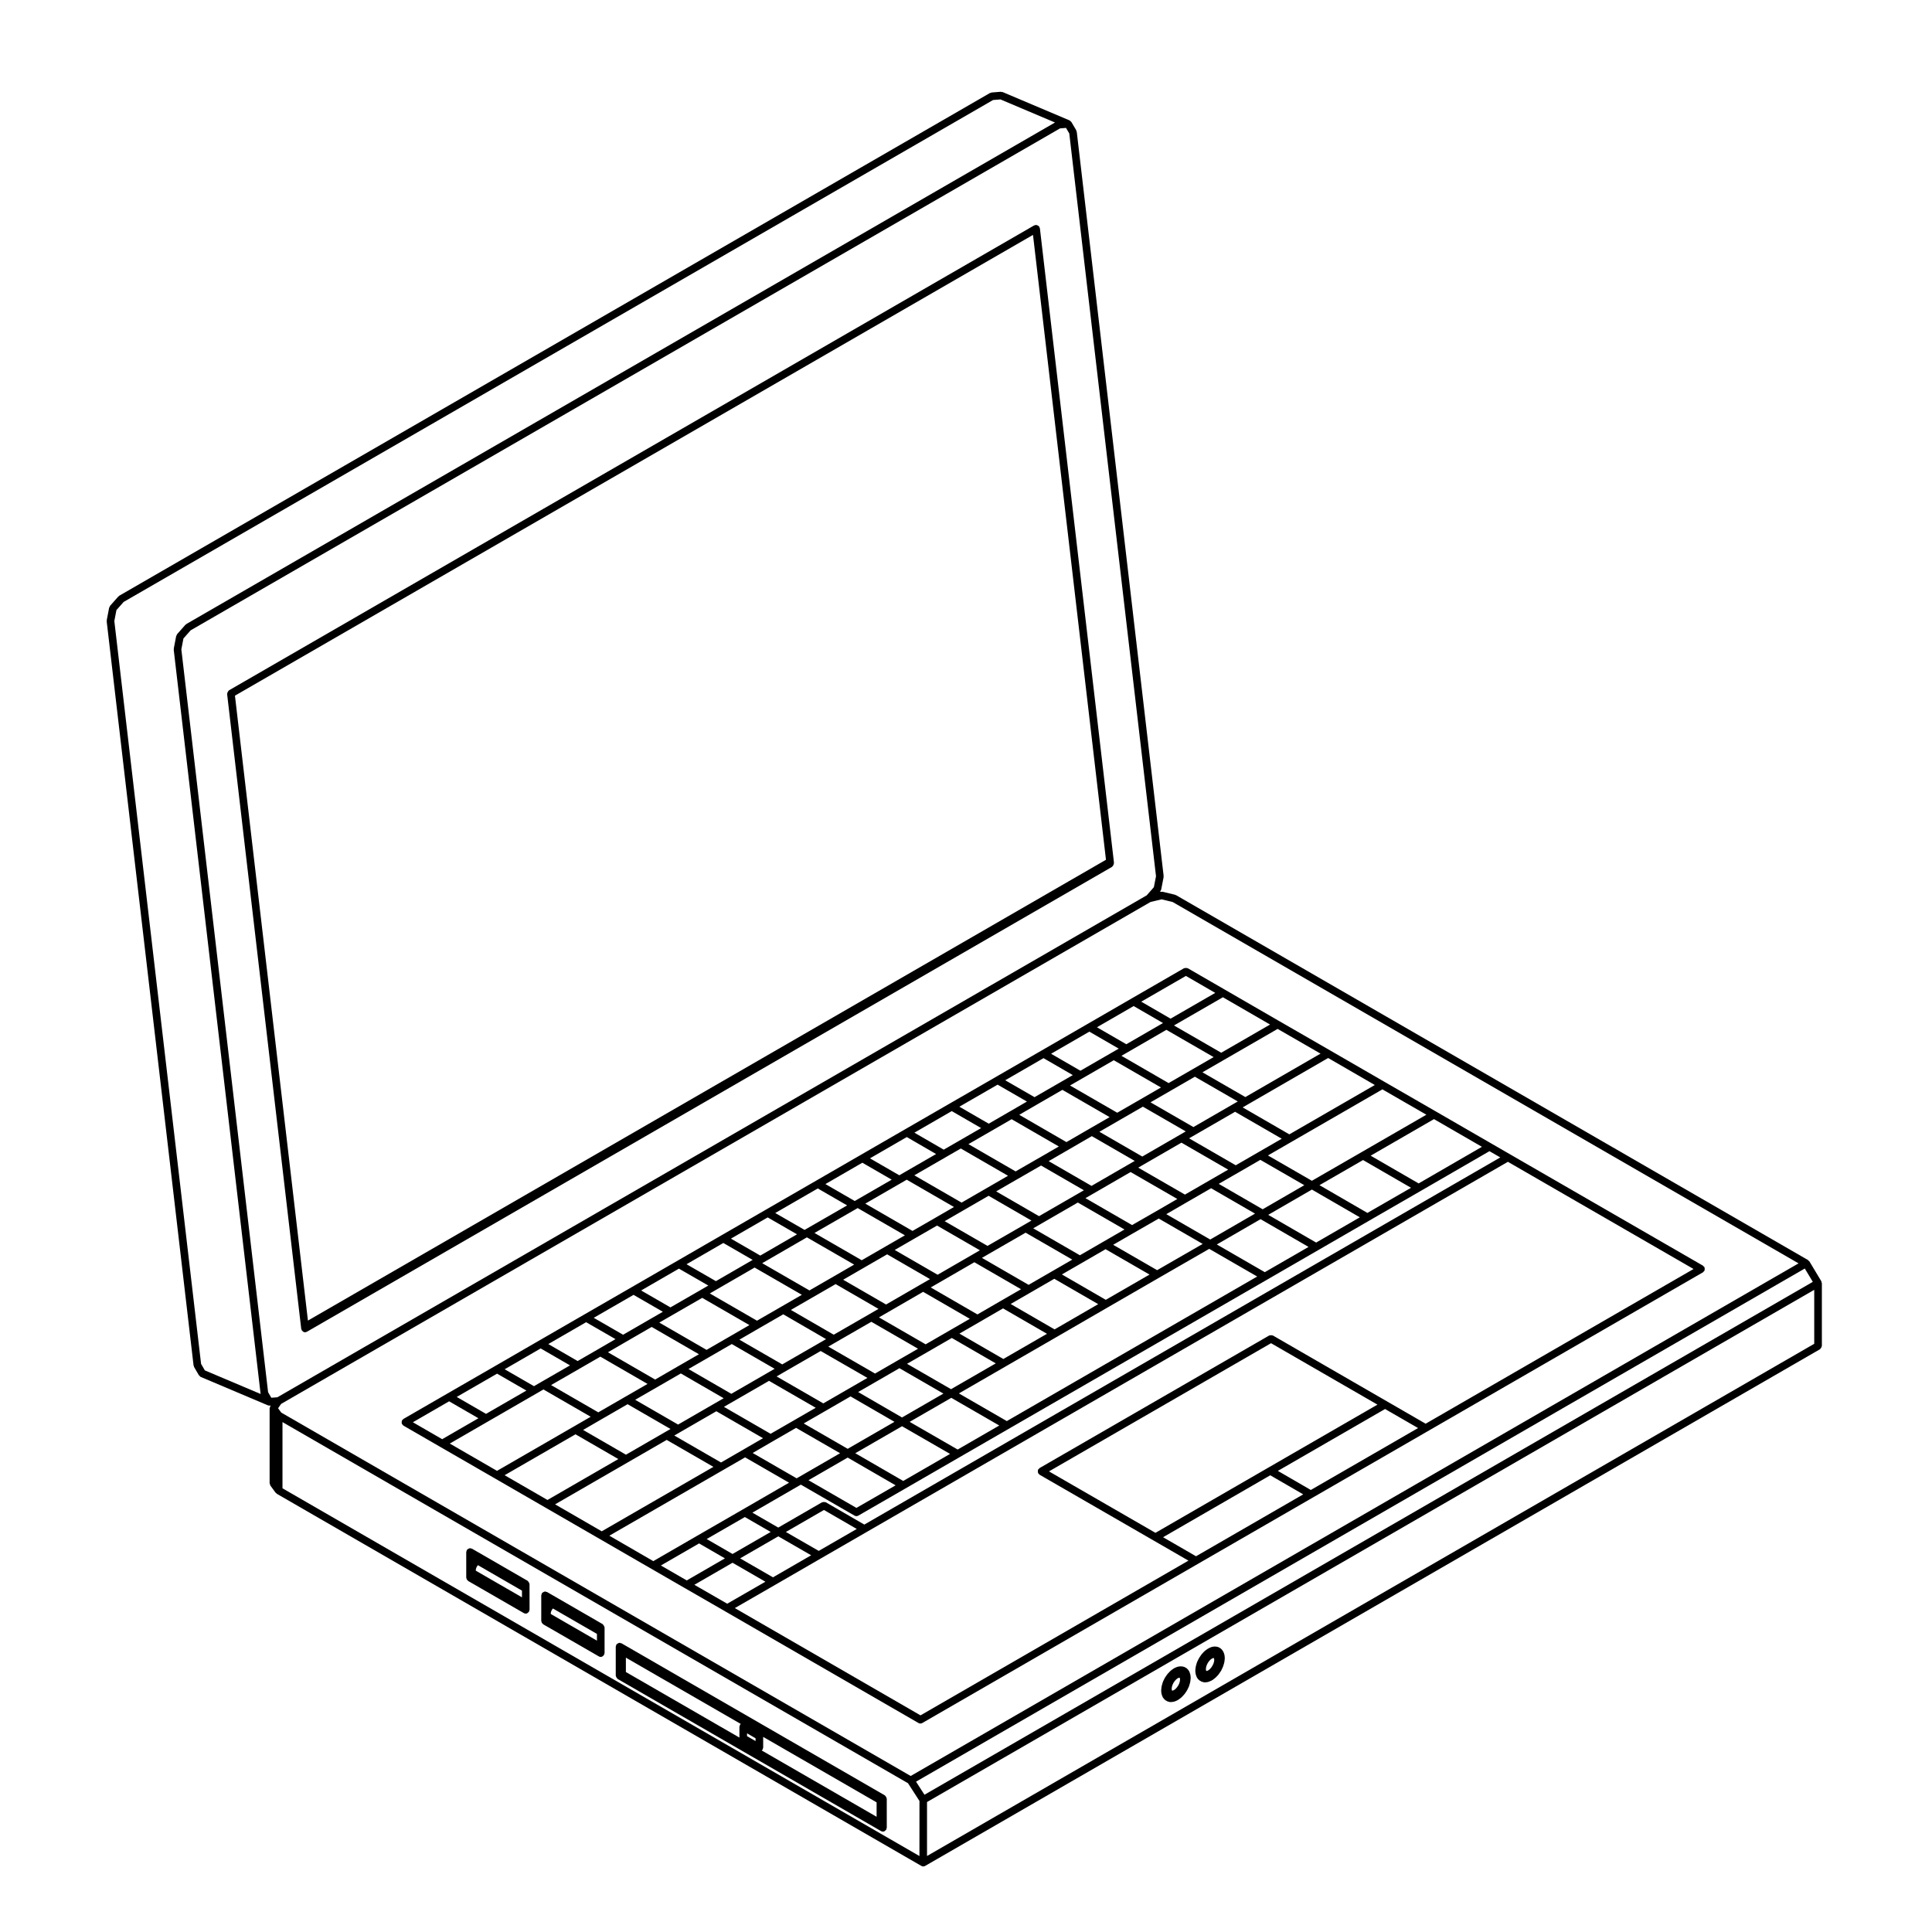 <?xml version="1.0" encoding="UTF-8"?>
<!-- The Best Svg Icon site in the world: iconSvg.co, Visit us! https://iconsvg.co -->
<svg fill="#000000" width="800px" height="800px" version="1.1" viewBox="144 144 512 512" xmlns="http://www.w3.org/2000/svg">
 <g>
  <path d="m378.81 620.2c-0.07-0.117-0.121-0.215-0.227-0.301-0.035-0.023-0.039-0.082-0.082-0.105l-69.809-40.309c-0.082-0.047-0.172-0.012-0.258-0.035-0.09-0.023-0.152-0.105-0.246-0.105-0.051 0-0.082 0.047-0.125 0.055-0.133 0.016-0.227 0.074-0.344 0.141-0.117 0.066-0.211 0.117-0.297 0.227-0.031 0.039-0.086 0.039-0.105 0.086-0.047 0.082-0.012 0.172-0.035 0.258-0.023 0.09-0.102 0.152-0.102 0.246v7.719c0 0.051 0.047 0.082 0.051 0.125 0.016 0.133 0.074 0.227 0.141 0.336 0.07 0.117 0.121 0.215 0.227 0.301 0.035 0.023 0.039 0.082 0.082 0.105l69.809 40.316c0.16 0.098 0.332 0.137 0.504 0.137 0.336 0 0.594-0.195 0.777-0.453 0.023-0.031 0.074-0.02 0.098-0.055 0.047-0.086 0.012-0.172 0.035-0.258 0.023-0.09 0.102-0.152 0.102-0.246l-0.004-7.715c0-0.051-0.047-0.082-0.051-0.125-0.016-0.137-0.07-0.234-0.141-0.344zm-38.613-19.188c-0.031 0.035-0.082 0.035-0.105 0.082-0.047 0.086-0.012 0.172-0.035 0.262-0.023 0.09-0.105 0.145-0.105 0.246v2.871l-30.086-17.371v-3.805l30.441 17.562c-0.047 0.047-0.066 0.105-0.109 0.152zm4.035 4.394-2.258-1.305v-0.75l2.258 1.309zm32.078 20.059-30.434-17.566c0.066-0.059 0.098-0.121 0.141-0.191 0.023-0.031 0.074-0.02 0.098-0.055 0.047-0.086 0.012-0.172 0.035-0.258 0.023-0.09 0.102-0.152 0.102-0.246l-0.004-2.856 30.062 17.352z"/>
  <path d="m460.77 586.91 0.109 0.805c0.012 0.055 0.059 0.086 0.07 0.133 0.016 0.047-0.016 0.09 0.004 0.133l0.281 0.645c0.039 0.102 0.125 0.145 0.191 0.227 0.031 0.035 0.023 0.09 0.055 0.117l0.473 0.422c0.059 0.055 0.141 0.047 0.211 0.086 0.059 0.035 0.086 0.105 0.152 0.125l0.598 0.195c0.105 0.035 0.211 0.051 0.312 0.051 0.031 0 0.07-0.004 0.102-0.004l0.691-0.07c0.02 0 0.035-0.023 0.055-0.031 0.086-0.012 0.16-0.016 0.242-0.051l0.762-0.324c0.035-0.016 0.039-0.055 0.074-0.074 0.039-0.02 0.098-0.016 0.137-0.047l0.734-0.551c0.02-0.02 0.02-0.055 0.039-0.074 0.023-0.02 0.059-0.012 0.086-0.035l0.707-0.734c0.023-0.023 0.016-0.066 0.039-0.098 0.016-0.02 0.051-0.012 0.059-0.035l0.609-0.887c0.016-0.02 0.004-0.047 0.02-0.066 0.016-0.031 0.051-0.047 0.07-0.082l0.441-0.953c0.012-0.023 0-0.047 0.004-0.07 0.016-0.031 0.039-0.039 0.051-0.07l0.297-0.984c0.012-0.031-0.016-0.059-0.012-0.098 0.004-0.035 0.047-0.055 0.047-0.09l0.102-0.918c0.012-0.039-0.031-0.07-0.031-0.109 0-0.039 0.039-0.07 0.031-0.109l-0.102-0.816c-0.004-0.059-0.059-0.09-0.082-0.141-0.016-0.055 0.02-0.105-0.012-0.16l-0.297-0.637c-0.023-0.059-0.102-0.074-0.133-0.125-0.035-0.051-0.023-0.121-0.074-0.168l-0.449-0.438c-0.066-0.059-0.152-0.051-0.223-0.09-0.074-0.047-0.105-0.133-0.195-0.156l-0.609-0.18c-0.07-0.02-0.133 0.023-0.207 0.02-0.066-0.012-0.105-0.059-0.176-0.059l-0.707 0.07c-0.066 0.004-0.098 0.066-0.152 0.082-0.051 0.016-0.105-0.02-0.156 0.004l-0.734 0.324c-0.035 0.016-0.039 0.059-0.07 0.082-0.039 0.02-0.082 0-0.109 0.023l-0.762 0.551c-0.031 0.02-0.031 0.066-0.055 0.09-0.023 0.02-0.066 0.016-0.098 0.039l-0.684 0.734c-0.02 0.02-0.012 0.051-0.023 0.07-0.02 0.023-0.059 0.023-0.074 0.051l-0.605 0.887c-0.016 0.023 0 0.055-0.016 0.082-0.016 0.02-0.047 0.023-0.059 0.051l-0.469 0.953c-0.016 0.031 0.004 0.059-0.004 0.09-0.016 0.035-0.051 0.047-0.059 0.074l-0.281 0.973c-0.012 0.031 0.016 0.055 0.012 0.086-0.012 0.031-0.039 0.047-0.039 0.074l-0.117 0.926c0 0.051 0.039 0.086 0.039 0.125 0.004 0.051-0.035 0.086-0.031 0.137zm2.852-1.059 0.168-0.559 0.273-0.562 0.336-0.492 0.406-0.43 0.367-0.266 0.324-0.141 0.125-0.016 0.035 0.012 0.016 0.016 0.07 0.145 0.051 0.344-0.059 0.438-0.16 0.555-0.281 0.562-0.332 0.504-0.402 0.43-0.379 0.281-0.293 0.133-0.141 0.012-0.051-0.016-0.02-0.02-0.066-0.137-0.039-0.316z"/>
  <path d="m451.82 592.93c0.012 0.055 0.059 0.09 0.082 0.137 0.012 0.051-0.02 0.102 0 0.141l0.281 0.645c0.047 0.098 0.121 0.145 0.191 0.227 0.031 0.035 0.02 0.086 0.059 0.117l0.461 0.422c0.059 0.055 0.145 0.047 0.215 0.086 0.059 0.035 0.09 0.105 0.156 0.133l0.598 0.188c0.102 0.031 0.195 0.047 0.297 0.047h0.004c0.035 0 0.07-0.004 0.105-0.004l0.711-0.074c0.016 0 0.023-0.02 0.039-0.023 0.082-0.012 0.156-0.016 0.238-0.047l0.746-0.309c0.035-0.016 0.039-0.059 0.082-0.082 0.039-0.023 0.09-0.016 0.133-0.047l0.746-0.543c0.031-0.02 0.023-0.066 0.055-0.086 0.02-0.023 0.059-0.016 0.086-0.039l0.707-0.746c0.02-0.023 0.012-0.055 0.031-0.082 0.02-0.02 0.051-0.016 0.066-0.035l0.605-0.871c0.012-0.02 0-0.047 0.016-0.066 0.016-0.031 0.055-0.039 0.066-0.074l0.473-0.973c0.012-0.023-0.012-0.055 0-0.082 0.016-0.031 0.051-0.047 0.059-0.082l0.277-0.969c0.012-0.031-0.012-0.055-0.012-0.09 0.012-0.031 0.047-0.051 0.051-0.086l0.102-0.934c0-0.047-0.035-0.07-0.035-0.109 0-0.039 0.035-0.074 0.035-0.117l-0.102-0.801c-0.012-0.055-0.059-0.082-0.082-0.125-0.012-0.051 0.02-0.102 0-0.145l-0.281-0.648c-0.035-0.074-0.109-0.09-0.152-0.152-0.047-0.059-0.039-0.141-0.102-0.195l-0.465-0.422c-0.066-0.055-0.145-0.039-0.215-0.074-0.07-0.039-0.102-0.121-0.176-0.145l-0.609-0.176c-0.07-0.02-0.133 0.031-0.203 0.023-0.066-0.012-0.109-0.059-0.176-0.059l-0.707 0.07c-0.059 0.004-0.09 0.059-0.137 0.074-0.051 0.012-0.102-0.02-0.145 0l-0.746 0.312c-0.047 0.016-0.051 0.066-0.09 0.09-0.039 0.02-0.09 0.004-0.121 0.031l-0.746 0.543c-0.031 0.02-0.023 0.059-0.055 0.086-0.02 0.023-0.059 0.016-0.086 0.039l-0.707 0.746c-0.02 0.02-0.012 0.055-0.031 0.074-0.02 0.023-0.051 0.02-0.07 0.047l-0.598 0.871c-0.016 0.023 0 0.055-0.016 0.082-0.016 0.023-0.051 0.031-0.066 0.055l-0.465 0.953c-0.012 0.031 0.012 0.059 0 0.098-0.016 0.031-0.051 0.039-0.059 0.07l-0.281 0.988c-0.012 0.035 0.016 0.059 0.012 0.098-0.004 0.031-0.039 0.047-0.047 0.074l-0.102 0.934c0 0.047 0.035 0.07 0.035 0.109s-0.035 0.074-0.035 0.117zm2.742-1.879 0.156-0.523 0.273-0.57 0.363-0.523 0.387-0.406 0.367-0.281 0.312-0.121 0.145-0.02 0.039 0.016 0.02 0.02 0.066 0.133 0.039 0.316-0.055 0.469-0.156 0.555-0.277 0.562-0.348 0.504-0.398 0.43-0.383 0.281-0.309 0.121-0.145 0.02-0.031-0.012-0.023-0.02-0.059-0.125-0.039-0.332z"/>
  <path d="m215.35 516.5c0.023 0 0.055 0 0.082-0.004l0.312-0.023-0.109 0.156c-0.051 0.07-0.02 0.152-0.051 0.227-0.039 0.102-0.098 0.172-0.102 0.277 0 0.031-0.031 0.051-0.031 0.082v19.863c0 0.117 0.09 0.191 0.121 0.301 0.031 0.098 0.004 0.203 0.07 0.293l1.391 1.914c0.016 0.02 0.047 0.016 0.066 0.035 0.051 0.059 0.102 0.098 0.168 0.141 0.035 0.023 0.039 0.082 0.082 0.105l170.82 98.621c0.16 0.098 0.332 0.137 0.504 0.137s0.344-0.047 0.504-0.137l237.13-136.92c0.047-0.023 0.051-0.082 0.086-0.105 0.105-0.086 0.16-0.18 0.23-0.301 0.066-0.109 0.121-0.207 0.137-0.336 0.012-0.051 0.055-0.082 0.055-0.125v-16.637c0-0.098-0.074-0.156-0.105-0.246-0.02-0.086 0.016-0.176-0.031-0.258-0.004-0.004-0.012-0.004-0.012-0.004v-0.012l-3.148-5.246h-0.004l-0.004-0.016c-0.051-0.074-0.137-0.09-0.203-0.145-0.066-0.066-0.074-0.156-0.16-0.207l-167.48-96.703c-0.047-0.023-0.102 0-0.145-0.02-0.047-0.02-0.07-0.074-0.117-0.086l-3.32-0.801c-0.086-0.02-0.152 0.035-0.23 0.035-0.086 0-0.145-0.055-0.238-0.039l-0.238 0.055 0.109-0.125c0.051-0.055 0.035-0.133 0.066-0.195 0.059-0.098 0.145-0.16 0.168-0.277l0.648-3.32c0.012-0.055-0.031-0.102-0.031-0.156s0.051-0.098 0.039-0.156l-23.023-197.21c-0.012-0.082-0.082-0.121-0.105-0.191-0.023-0.066 0.012-0.137-0.023-0.203l-1.301-2.207c-0.031-0.051-0.09-0.051-0.117-0.098-0.082-0.102-0.152-0.168-0.258-0.227-0.047-0.023-0.055-0.074-0.102-0.098l-17.754-7.516c-0.086-0.035-0.168 0.012-0.258 0-0.082-0.016-0.133-0.074-0.223-0.074l-2.438 0.195c-0.082 0.004-0.125 0.074-0.195 0.102-0.082 0.02-0.156-0.012-0.227 0.031l-230.74 133.22c-0.051 0.031-0.055 0.098-0.105 0.133-0.047 0.035-0.105 0.031-0.145 0.074l-2.203 2.488c-0.066 0.074-0.051 0.172-0.09 0.258-0.039 0.082-0.125 0.125-0.145 0.215l-0.637 3.32c-0.012 0.055 0.031 0.102 0.031 0.152 0 0.055-0.051 0.102-0.047 0.156l23.023 197.21c0.012 0.082 0.074 0.121 0.105 0.195 0.02 0.066-0.012 0.125 0.023 0.188l1.285 2.211c0.031 0.055 0.105 0.035 0.141 0.086 0.102 0.125 0.176 0.277 0.336 0.344l17.766 7.516c0.133 0.055 0.27 0.082 0.398 0.082zm172.31 119.37-168.8-97.457v-17.543l165.77 95.699 3.039 4.711zm237.13-135.75-235.12 135.74v-14.305l235.12-135.74zm-0.375-16.414-235.42 135.92-2.238-3.465 235.53-135.99zm-172.58-101.37 2.938 0.711 165.86 95.758-235.29 135.85-166.81-96.305-0.84-1.152 0.812-1.152 230.41-133.02zm-25.332-204.44 0.867 1.477 22.984 196.84-0.57 2.902-1.891 2.16-230.39 133.02-1.602 0.125-0.855-1.477-22.988-196.85 0.555-2.891 1.906-2.156 230.4-133.02zm-228.22 329.27-0.996-1.727-22.988-196.86 0.555-2.898 1.906-2.156 230.41-133.02 1.969-0.156 14.449 6.117-230.21 132.91c-0.051 0.031-0.055 0.098-0.105 0.137-0.047 0.035-0.105 0.023-0.145 0.07l-2.203 2.488c-0.066 0.074-0.051 0.172-0.09 0.258-0.039 0.082-0.125 0.125-0.145 0.223l-0.637 3.32c-0.012 0.055 0.031 0.102 0.031 0.152 0 0.055-0.051 0.102-0.047 0.156l23.023 197.21c0 0.016 0.016 0.02 0.016 0.035z"/>
  <path d="m432.19 415.37-12.152 7.023-12.16 7.027-12.156 7.008-11.922 6.879-11.773 6.801-11.809 6.82-13.285 7.668-11.75 6.781-11.766 6.801-12.035 6.949-12.566 7.246-12.043 6.953-11.566 6.688-12.699 7.324-11.617 6.711c-0.082 0.047-0.098 0.141-0.16 0.207-0.066 0.066-0.16 0.082-0.211 0.16-0.023 0.039 0 0.09-0.016 0.133-0.051 0.121-0.051 0.238-0.051 0.367 0 0.133 0 0.246 0.051 0.367 0.016 0.047-0.004 0.098 0.016 0.133 0.031 0.059 0.109 0.039 0.156 0.09 0.074 0.098 0.105 0.215 0.211 0.281l9.773 5.648 14.539 8.387 13.367 7.719 14.379 8.305 13.66 7.894 8.867 5.117h0.004l10.715 6.172v0.004l51.219 29.582c0.16 0.098 0.332 0.137 0.504 0.137s0.344-0.047 0.504-0.137l73.016-42.16 30.426-17.562 30.434-17.566 73.035-42.164c0.105-0.066 0.137-0.188 0.215-0.281 0.039-0.051 0.117-0.031 0.145-0.09 0.031-0.039 0-0.09 0.02-0.133 0.051-0.121 0.051-0.238 0.051-0.367 0-0.133 0-0.246-0.051-0.367-0.02-0.047 0.012-0.098-0.02-0.133-0.047-0.086-0.137-0.102-0.207-0.16-0.059-0.066-0.082-0.156-0.156-0.207l-51.219-29.562-4.871-2.816-14.723-8.504-13.66-7.875-14.383-8.312-13.375-7.707h-0.004l-14.516-8.395-9.801-5.664c-0.039-0.023-0.09 0-0.133-0.016-0.121-0.051-0.238-0.051-0.367-0.051-0.137 0-0.246 0-0.367 0.051-0.047 0.016-0.098-0.004-0.133 0.016l-13.844 7.992zm0.5 2.027 7.785 4.5-1.809 1.043-8.344 4.816-7.773-4.5zm71.684 49.203-11.582 6.691-12.699-7.344 11.578-6.699zm-10.695-8.52 11.543-6.656 12.715 7.352-11.559 6.66zm-130.17 42.785 1.926-1.113v-0.004l9.48-5.461 12.375 7.141-5.43 3.129-5.965 3.449zm10.367 8.297-4.977 2.871-6.711 3.879-12.379-7.144 1.988-1.152s0-0.004 0.004-0.004l9.688-5.582zm3.059-16.043 2.387-1.379 9.316-5.391 12.375 7.152-5.273 3.039s0 0.004-0.004 0.004l-6.43 3.719zm13.719-7.934 2.324-1.34h0.004l9.234-5.34 12.367 7.152-5.273 3.043-6.281 3.641zm13.57-7.836 1.977-1.145 9.602-5.531 12.367 7.141-5.285 3.047-6.293 3.637zm13.59-7.832 2.047-1.184 9.777-5.648 12.367 7.141-5.531 3.195-6.293 3.641zm13.84-7.996 2.109-1.215 9.859-5.703 12.383 7.141-5.426 3.148h-0.012l-6.555 3.769zm11.473-8.949-9.863 5.703-11.355-6.559 5.219-3.019 6.219-3.606 11.371 6.566zm-11.883 6.863-2.106 1.215-9.785 5.648-11.359-6.566 5.648-3.258c0-0.004 0.012-0.004 0.012-0.004l6.238-3.594zm-13.902 8.027-2.035 1.184-0.004 0.004-9.598 5.527-11.359-6.551 4.992-2.887 6.656-3.844zm-13.66 7.875-1.969 1.145-9.234 5.34-11.367-6.566 5.219-3.012 5.996-3.457zm-13.219 7.641-2.328 1.34-9.316 5.391-11.371-6.566 5.43-3.141 6.223-3.594zm-13.652 7.891-2.387 1.379v0.004l-9.48 5.461-11.355-6.57 5.445-3.141 6.418-3.703zm-13.891 8.012-1.926 1.113-9.691 5.586-11.355-6.551 5.18-3.004 6.449-3.719zm-13.633 7.863-1.988 1.152-9.492 5.481-11.355-6.57 5.301-3.055 6.176-3.566zm-10.984 8.672 9.496-5.481 12.375 7.141-5.703 3.289v0.004l-6.258 3.602-12.367-7.141zm24.391 2.527 6.711-3.879 11.637 6.734-12.395 7.152-11.652-6.723zm8.719-5.039 4.984-2.871 5.965-3.449 11.652 6.731-10.969 6.328zm12.961-7.481 5.43-3.129h0.004l6.434-3.719 11.648 6.734-11.855 6.84zm13.883-8.004 5.273-3.039s0-0.004 0.004-0.004l6.281-3.641 11.648 6.734-11.566 6.676zm13.578-7.848 5.273-3.043 6.293-3.637 11.637 6.723-11.559 6.691zm13.578-7.832 5.285-3.047 6.293-3.641 11.648 6.723-11.594 6.691zm13.586-7.856 5.516-3.184c0.004-0.004 0.004-0.004 0.012-0.004l6.551-3.769 11.648 6.727-12.074 6.953zm14.082-8.117 5.441-3.152 6.438-3.719 11.637 6.727-11.875 6.867zm11.383-8.906-6.438 3.719-12.379-7.141 1.582-0.918 9.871-5.703 12.379 7.148zm-7.871-12.07v0l-9.871 5.707-11.367-6.566 5.223-3.019 6.297-3.633 11.367 6.555zm-23.75-1.73-6.223 3.606-12.508-7.231 4.559-2.644 0.004-0.004 6.871-3.965 12.52 7.227zm-8.238 4.769-5.203 3.012h-0.012l-6.238 3.594-12.504-7.227 5.883-3.391 5.566-3.215zm-13.465 7.762-5.652 3.269-6.656 3.844-12.523-7.231 8.289-4.781v-0.004l4.035-2.324zm-14.324 8.277-4.992 2.887v0.004l-5.996 3.449-12.516-7.231 9.512-5.492h0.004l1.465-0.852zm-13.004 7.504-5.219 3.012-6.223 3.594-12.523-7.231 11.168-6.43v-0.004h0.004l0.277-0.16zm-13.449 7.762-5.43 3.141-6.418 3.703-12.52-7.219 11.734-6.785c0-0.004 0.004-0.004 0.012-0.004l0.102-0.059zm-13.859 8.004-5.441 3.141-6.449 3.719-12.504-7.219 2.121-1.23 9.75-5.633zm-13.902 8.023-5.18 3.004-6.176 3.566-12.523-7.231 3.461-1.996 7.914-4.559zm-13.371 7.727-5.301 3.055-6.309 3.652-12.508-7.227 4.519-2.625v-0.004l7.074-4.086zm-13.621 7.867-5.789 3.336-7.262 4.195-12.52-7.227 7.547-4.344s0-0.004 0.004-0.004l5.516-3.184zm-12.551 9.566 7.262-4.195 11.371 6.566-1.512 0.871-10.293 5.945-11.355-6.559zm9.273-5.363 5.789-3.336h0.004l6.309-3.644 11.355 6.57-2.457 1.414-9.629 5.562zm11.875 8.598 9.633-5.562 12.367 7.141-5.25 3.043v0.004l-5.879 3.391-12.379-7.144zm24.512 2.449c0.004 0 0.004-0.008 0 0l6.258-3.606 11.656 6.723-10.883 6.289h-0.004l-0.629 0.359-11.648-6.715zm19.926 4.269 12.707 7.352-10.387 5.984-12.707-7.336zm2.016-1.156 12.395-7.152 12.723 7.336-12.41 7.168zm14.41-8.312 11.039-6.367 12.711 7.336-11.027 6.367zm13.051-7.535 12.281-7.094 13.578-7.84 13.566-7.856 13.598-7.856 0.004-0.004 13.312-7.664 12.711 7.336-66.352 38.309zm68.352-39.473 11.594-6.707 12.715 7.356-11.594 6.691zm12.152-9.328-11.648-6.734 5.008-2.887h0.012l6.012-3.477 11.648 6.715zm-1.117-15.137-6.016 3.477-12.375-7.144 1.652-0.945s0-0.004 0.004-0.004l10.539-6.086 12.367 7.144zm-6.699-12.734-10.539 6.086-11.371-6.559 5.301-3.059 6.457-3.727 11.371 6.559zm-10.656-9.297-6.457 3.727-12.5-7.227 1.809-1.043 10.102-5.844 12.52 7.227zm-8.477 4.891-5.297 3.059-6.297 3.633-12.516-7.219 3.254-1.875s0-0.004 0.004-0.004l8.34-4.816zm-31.133-7.773 7.766 4.492-3.258 1.875c-0.004 0-0.004 0.004-0.004 0.004l-6.883 3.969-7.769-4.481zm-12.164 7.023 7.769 4.481-4.555 2.644h-0.004l-5.562 3.219-7.785-4.5zm-12.152 7.008 7.785 4.5-5.879 3.391v0.004l-4.035 2.324-7.769-4.5zm-11.918 6.879 7.769 4.5-8.289 4.781-1.465 0.852-7.773-4.492zm-11.773 6.801 7.777 4.492-9.512 5.492v0.004h-0.004l-0.277 0.16-7.777-4.488zm-11.812 6.82 7.777 4.492-11.168 6.43h-0.012l-0.105 0.059-7.769-4.473zm-13.277 7.676 7.773 4.481-9.738 5.633-7.777-4.492zm-11.754 6.773 7.769 4.488-9.738 5.629-7.785-4.481zm-11.766 6.801 7.785 4.481-2.121 1.23-7.914 4.559-7.769-4.484zm-12.031 6.949 7.769 4.484-3.461 1.996-7.078 4.09-7.777-4.484zm-12.566 7.246 7.785 4.484-4.519 2.625v0.004l-5.512 3.18-7.777-4.5zm-12.039 6.953 7.773 4.492-7.547 4.344s0 0.004-0.004 0.004l-2 1.16-7.773-4.481zm-11.562 6.684 7.773 4.481-10.695 6.176-7.769-4.488zm-22.309 12.879 9.602-5.551 7.769 4.488-9.609 5.551zm9.777 5.644 10.113-5.84 12.707-7.336 2-1.16 12.523 7.231-4.535 2.625-20.289 11.715zm14.535 8.391 18.781-10.844 11.355 6.559-18.781 10.844zm13.371 7.719 19.285-11.133 10.293-5.945 12.379 7.144-29.59 17.078zm14.379 8.309 30.094-17.367 5.883-3.394 11.648 6.715-12.223 7.07-12.125 6.992-11.629 6.723zm53.484 5.188-10.117 5.844-8.711-5.027 10.117-5.836zm-6.699-6.176 10.09-5.828 8.695 5.031-10.078 5.812zm-14.137 5.832-6.852-3.961 10.117-5.828 6.852 3.953zm-18.988 3.051 10.121-5.848 6.852 3.961-10.121 5.844zm8.867 5.117 10.121-5.844 8.707 5.027-10.117 5.828zm132.95-7.562-8.734-5.047 28.41-16.414 8.734 5.059zm-10.75-6.211-28.219-16.281 58.852-33.973 28.199 16.281-28.91 16.688zm41.172-11.355-8.734-5.059 28.41-16.398 8.75 5.047zm101.43-58.562-71 41-10.258-5.926-30.207-17.445c-0.047-0.023-0.09 0-0.137-0.02-0.117-0.051-0.238-0.051-0.367-0.051-0.133 0-0.246 0-0.367 0.051-0.047 0.02-0.098-0.004-0.137 0.02l-60.859 35.137c-0.082 0.051-0.102 0.141-0.156 0.211-0.07 0.059-0.16 0.082-0.207 0.156-0.031 0.039 0 0.09-0.02 0.133-0.051 0.121-0.051 0.238-0.051 0.367 0 0.133 0 0.246 0.051 0.367 0.02 0.047-0.012 0.098 0.02 0.133 0.031 0.059 0.105 0.039 0.145 0.09 0.082 0.098 0.105 0.215 0.215 0.281l30.23 17.445 9.246 5.34-71.008 41-49.207-28.426 10.621-6.121 12.125-7.008 12.086-6.977 170.04-98.164zm-51.215-29.57-168.54 97.301-10.203-5.906c-0.039-0.023-0.09 0-0.137-0.02-0.121-0.051-0.23-0.051-0.367-0.051-0.137 0-0.246 0-0.367 0.051-0.047 0.02-0.098-0.004-0.137 0.02l-11.598 6.699-6.852-3.953 12.211-7.062h0.004l0.629-0.359 14.219 8.207c0.16 0.098 0.332 0.137 0.504 0.137 0.172 0 0.344-0.047 0.504-0.137l12.398-7.148 14.418-8.328 81.406-46.996 13.598-7.856 13.586-7.856 13.566-7.824 18.285-10.574zm-4.867-2.812-16.773 9.703-12.715-7.352 16.781-9.691zm-14.723-8.504-17.285 9.98-13.055 7.527-11.648-6.715 6.172-3.562 24.164-13.949zm-13.664-7.875-22.652 13.078-12.367-7.144 1.219-0.707 21.434-12.383zm-14.383-8.316-19.926 11.512-11.371-6.559 5.473-3.16 14.453-8.344zm-13.379-7.707-12.941 7.473-12.523-7.227 12.965-7.477zm-22.305-12.887 7.777 4.5-11.836 6.828-7.773-4.5zm-6.066 12.488-9.723 5.621-7.785-4.5 9.73-5.621z"/>
  <path d="m223.78 495.74 0.055 0.449c0.012 0.082 0.074 0.125 0.105 0.195 0.02 0.059-0.004 0.121 0.023 0.18 0.02 0.039 0.074 0.023 0.105 0.059 0.188 0.258 0.438 0.449 0.766 0.449 0.039 0 0.082-0.004 0.121-0.012 0.031-0.004 0.051-0.039 0.082-0.047 0.102-0.023 0.207-0.031 0.301-0.086l213.38-123.21c0.055-0.031 0.059-0.102 0.105-0.141 0.102-0.086 0.156-0.172 0.215-0.293 0.07-0.121 0.105-0.223 0.117-0.359 0.012-0.059 0.059-0.102 0.055-0.16l-0.035-0.453c0-0.004-0.012-0.012-0.012-0.016 0-0.012 0.012-0.016 0.012-0.023l-19.594-167.78c-0.012-0.074-0.082-0.117-0.105-0.188-0.023-0.07 0.012-0.141-0.023-0.207-0.039-0.055-0.105-0.066-0.145-0.109-0.098-0.109-0.188-0.18-0.312-0.242-0.117-0.055-0.211-0.086-0.336-0.098-0.07-0.004-0.117-0.059-0.191-0.051-0.074 0.004-0.109 0.082-0.18 0.102-0.066 0.02-0.141-0.012-0.203 0.023l-213.4 123.22c-0.059 0.035-0.07 0.109-0.117 0.156-0.102 0.086-0.168 0.172-0.223 0.293-0.059 0.121-0.098 0.223-0.105 0.359-0.004 0.07-0.059 0.117-0.051 0.188zm-17.516-167.38 211.49-122.11 19.34 165.6-211.49 122.12z"/>
  <path d="m304.02 574.82c-0.066-0.117-0.121-0.215-0.227-0.301-0.035-0.023-0.039-0.082-0.082-0.105l-11.805-6.82-2.957-1.707c-0.082-0.047-0.172-0.012-0.258-0.035-0.09-0.023-0.152-0.105-0.246-0.105-0.051 0-0.082 0.047-0.125 0.055-0.133 0.016-0.227 0.074-0.344 0.141-0.117 0.066-0.211 0.117-0.297 0.227-0.031 0.039-0.086 0.039-0.105 0.086-0.047 0.082-0.012 0.172-0.035 0.258-0.023 0.09-0.102 0.152-0.102 0.246v6.82c0 0.051 0.047 0.082 0.051 0.125 0.012 0.09 0.031 0.156 0.066 0.242 0.016 0.047-0.004 0.098 0.016 0.133s0.07 0.023 0.098 0.055c0.059 0.086 0.109 0.145 0.191 0.211 0.035 0.023 0.039 0.082 0.082 0.105l14.762 8.516c0.16 0.098 0.332 0.137 0.504 0.137 0.336 0 0.594-0.191 0.777-0.453 0.023-0.031 0.074-0.02 0.098-0.055 0.047-0.082 0.012-0.172 0.035-0.258 0.023-0.09 0.102-0.152 0.102-0.246v-6.812c0-0.051-0.047-0.082-0.051-0.125-0.023-0.121-0.082-0.211-0.148-0.332zm-1.824 3.969-11.875-6.856v-0.004l-0.348-0.203-0.016-0.137 0.031-0.277 0.09-0.312 0.168-0.348 0.227-0.332 0.051-0.055 11.672 6.734z"/>
  <path d="m284.14 563.34c-0.066-0.117-0.121-0.215-0.227-0.301-0.035-0.023-0.039-0.082-0.082-0.105l-11.809-6.82-2.953-1.703c-0.082-0.051-0.172-0.012-0.258-0.035-0.09-0.023-0.152-0.105-0.246-0.105-0.051 0-0.082 0.047-0.125 0.055-0.133 0.016-0.227 0.074-0.344 0.137-0.117 0.07-0.215 0.121-0.297 0.23-0.031 0.039-0.086 0.039-0.105 0.086-0.047 0.086-0.012 0.172-0.035 0.258-0.023 0.09-0.102 0.152-0.102 0.246v6.82c0 0.051 0.047 0.082 0.051 0.125 0.012 0.09 0.031 0.156 0.066 0.242 0.016 0.047-0.004 0.098 0.016 0.133 0.02 0.035 0.07 0.023 0.098 0.055 0.059 0.086 0.109 0.145 0.191 0.211 0.035 0.023 0.039 0.082 0.082 0.105l14.762 8.516c0.16 0.098 0.332 0.137 0.504 0.137 0.336 0 0.594-0.195 0.777-0.453 0.023-0.031 0.074-0.02 0.098-0.055 0.047-0.086 0.012-0.172 0.035-0.258 0.023-0.09 0.102-0.152 0.102-0.246v-1.566l-0.008-4.102v-1.145c0-0.051-0.047-0.082-0.051-0.125-0.016-0.125-0.07-0.223-0.141-0.336zm-1.816 3.969-11.875-6.856v-0.004l-0.348-0.203-0.016-0.141 0.031-0.266 0.09-0.312 0.172-0.363 0.211-0.301 0.07-0.074 11.668 6.746v1.773z"/>
 </g>
</svg>